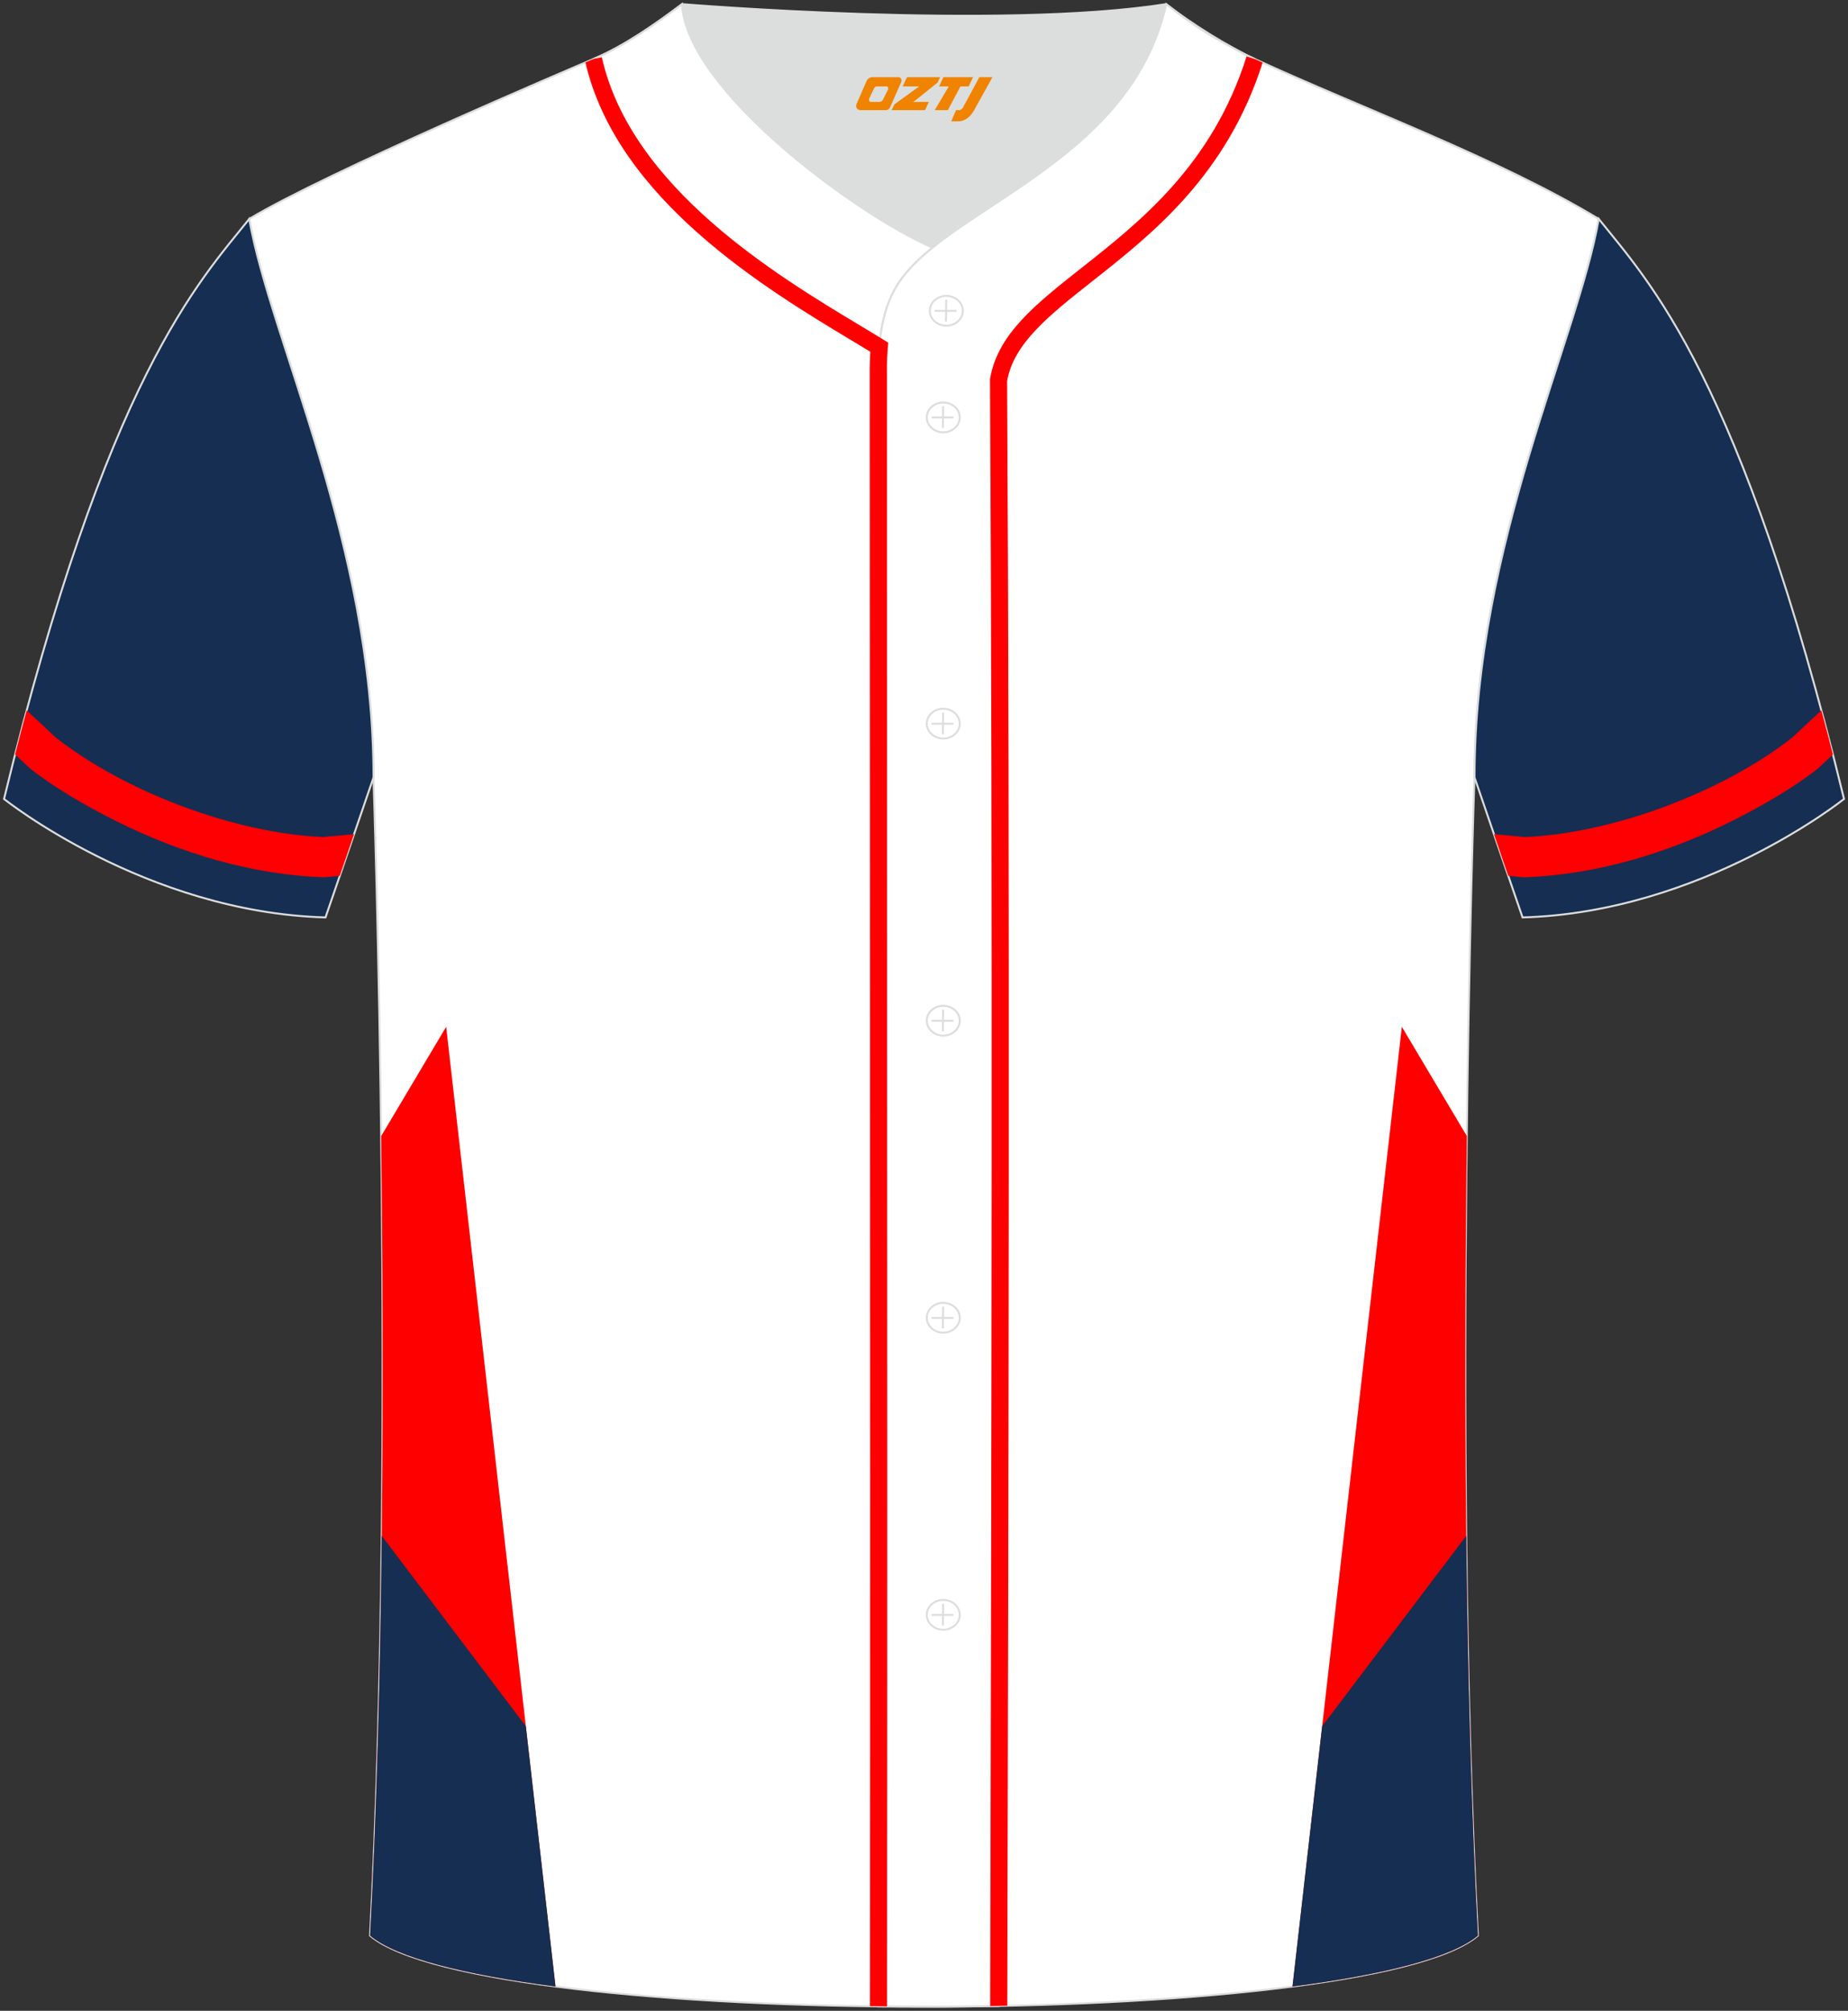 <?xml version="1.0" encoding="utf-8"?>
<!-- Generator: Adobe Illustrator 24.0.0, SVG Export Plug-In . SVG Version: 6.00 Build 0)  -->
<svg xmlns="http://www.w3.org/2000/svg" xmlns:xlink="http://www.w3.org/1999/xlink" version="1.1" id="图层_1" x="0px" y="0px" width="380.86px" height="414.34px" viewBox="0 0 380.86 414.34" enable-background="new 0 0 380.86 414.34" xml:space="preserve">
<rect x="0" y="0" width="380.86" height="414.34" fill="#333333" stroke="none"/>
<g>
	
		<path fill-rule="evenodd" clip-rule="evenodd" fill="#FFFFFF" stroke="#DCDDDD" stroke-width="0.4" stroke-miterlimit="22.926" d="   M76.27,398.84c5.38-101.42,0.7-238.66,0.7-238.66c0-47.82-21.33-90.3-25.6-115.07c15.77-9.52,66.73-31.17,70.91-32.94   c6.38-2.69,12.75-7.17,18.28-11.32c0,0,65.42,5.41,99.78,0c4.96,3.87,12.53,8.65,18.22,11.3c22.43,10.3,50.25,20.48,70.92,32.96   c-4.29,24.77-25.61,67.26-25.61,115.07c0,0-4.68,137.23,0.7,238.66C281.43,418.36,99.44,418.36,76.27,398.84z"/>
	<g>
		
			<path fill-rule="evenodd" clip-rule="evenodd" fill="#FFFFFF" stroke="#DCDDDD" stroke-width="0.4" stroke-miterlimit="22.926" d="    M122.37,12.14l-0.06,0.03c6.82,30.45,43.15,49.63,58.89,59.37c0.43-5.16,1.57-8.98,3.2-11.92c1.67-3.06,4.4-5.85,7.78-8.59    c-15.76-6.84-50.74-32.57-51.62-50.17C135.06,4.99,128.72,9.45,122.37,12.14z"/>
		
			<path fill-rule="evenodd" clip-rule="evenodd" fill="#FFFFFF" stroke="#DCDDDD" stroke-width="0.4" stroke-miterlimit="22.926" d="    M253.31,9.42c-4.3-2.28-7.35-4.18-12.96-8.56c-7.49,33.66-46.97,42.31-55.94,58.76c-2.05,3.68-3.31,8.75-3.39,16.1    c0,112.61,0.19,225.1,0,337.71l0.08,0c4.27,0,8.48,0.03,12.68,0.05c4.01-0.02,8.02-0.06,12.01-0.14    c0.26-111.59,0.66-223.41,0.01-334.98c3.28-19.78,40.15-26.12,52.8-66.19l-0.02-0.01C256.93,11.4,255.14,10.46,253.31,9.42z"/>
		<path fill-rule="evenodd" clip-rule="evenodd" fill="#FF0002" d="M124.03,11.79c6.03,26.9,36.13,45.01,53.25,55.3    c1.7,1.02,3.28,1.97,4.85,2.94l0.93,0.57l-0.09,1.07c-0.06,0.71-0.1,1.36-0.13,1.95c-0.03,0.7-0.05,1.4-0.06,2.08h0.01    c0,49.27,0.02,82.22,0.03,115.16c0.04,74.64,0.08,152.29-0.01,222.56l-3.53-0.04c0.09-70.27,0.05-147.89,0.01-222.52    c-0.02-46.58-0.05-91.45-0.05-115.16l0.01-0.01c0.01-0.79,0.03-1.53,0.06-2.21l0.05-1.01c-1.15-0.7-2.48-1.5-3.9-2.35    c-17.52-10.54-48.29-29.05-54.81-57.26l1.62-0.69L124.03,11.79L124.03,11.79z M204.07,413.36l0.01-5.89    c0.25-105.42,0.54-227.05-0.05-329.12l0-0.16l0.02-0.13c1.52-9.19,9.41-15.41,18.95-22.94c12.04-9.5,26.86-21.19,33.91-43.49    l1.68,0.53l1.63,0.74c-7.4,23.19-22.64,35.21-35.03,44.99c-8.91,7.03-16.28,12.84-17.63,20.62c0.59,102.04,0.3,223.59,0.05,328.96    l-0.01,5.82L204.07,413.36z"/>
		<g>
			<path fill-rule="evenodd" clip-rule="evenodd" fill="#FF0000" d="M302.3,234.08l-13.39-22.5l-22.53,197.75     c18.7-2.43,32.79-5.92,38.2-10.48C301.75,345.43,301.71,282.09,302.3,234.08z"/>
			<path fill-rule="evenodd" clip-rule="evenodd" fill="#152E51" d="M272.49,355.7l29.69-39.23c0.3,27.86,1.02,56.3,2.4,82.37     c-5.41,4.56-19.5,8.06-38.21,10.49L272.49,355.7z"/>
		</g>
		<g>
			<path fill-rule="evenodd" clip-rule="evenodd" fill="#FF0000" d="M78.56,234.09l13.39-22.51l22.53,197.75     c-18.7-2.43-32.79-5.92-38.2-10.48C79.11,345.43,79.15,282.09,78.56,234.09z"/>
			<path fill-rule="evenodd" clip-rule="evenodd" fill="#152E51" d="M108.37,355.7l-29.69-39.23c-0.3,27.87-1.02,56.3-2.4,82.37     c5.41,4.56,19.5,8.06,38.21,10.49L108.37,355.7z"/>
		</g>
	</g>
	
		<path fill-rule="evenodd" clip-rule="evenodd" fill="#152E52" stroke="#DCDDDD" stroke-width="0.4" stroke-miterlimit="22.926" d="   M51.37,45.11C41.13,57.93,22,77.56,0.83,164.63c0,0,29.2,23.38,66.25,24.41c0,0,7.17-20.83,9.9-28.86   C76.98,112.38,55.66,69.89,51.37,45.11z"/>
	<path fill-rule="evenodd" clip-rule="evenodd" fill="#FF0002" d="M3.11,155.47l3.11,2.9c5.18,4.09,12.07,8.01,17.9,10.91   c13.23,6.57,27.87,11,42.7,11.49l3.2-0.3l2.94-8.58l-6.36,0.59c-18.11-0.76-40.63-9.21-55-20.42l-6.1-5.68   C4.7,149.32,3.91,152.35,3.11,155.47z"/>
	
	<path fill-rule="evenodd" clip-rule="evenodd" fill="#DCDDDD" d="M192.19,51.03c14.78-11.95,42.05-22.78,48.15-50.17   c-34.36,5.41-99.78,0-99.78,0C141.45,18.46,176.43,44.19,192.19,51.03z"/>
	<g>
		<g>
			<path fill-rule="evenodd" clip-rule="evenodd" fill="none" stroke="#DCDDDD" stroke-width="0.4" stroke-miterlimit="22.926" d="     M195.03,67.11c1.87,0,3.4-1.38,3.4-3.07c0-1.7-1.54-3.07-3.4-3.07c-1.87,0-3.4,1.38-3.4,3.07     C191.62,65.74,193.16,67.11,195.03,67.11z"/>
			
				<line fill-rule="evenodd" clip-rule="evenodd" fill="none" stroke="#DCDDDD" stroke-width="0.4" stroke-miterlimit="22.926" x1="195.02" y1="61.75" x2="194.96" y2="66.23"/>
			
				<line fill-rule="evenodd" clip-rule="evenodd" fill="none" stroke="#DCDDDD" stroke-width="0.4" stroke-miterlimit="22.926" x1="192.62" y1="64.05" x2="197.14" y2="64.05"/>
		</g>
		<g>
			<path fill-rule="evenodd" clip-rule="evenodd" fill="none" stroke="#DCDDDD" stroke-width="0.4" stroke-miterlimit="22.926" d="     M194.4,89.08c1.87,0,3.4-1.38,3.4-3.07c0-1.69-1.54-3.07-3.4-3.07c-1.87,0-3.4,1.38-3.4,3.07C191,87.7,192.53,89.08,194.4,89.08z     "/>
			
				<line fill-rule="evenodd" clip-rule="evenodd" fill="none" stroke="#DCDDDD" stroke-width="0.4" stroke-miterlimit="22.926" x1="194.37" y1="83.72" x2="194.32" y2="88.19"/>
			
				<line fill-rule="evenodd" clip-rule="evenodd" fill="none" stroke="#DCDDDD" stroke-width="0.4" stroke-miterlimit="22.926" x1="191.99" y1="86.02" x2="196.5" y2="86.02"/>
		</g>
		<g>
			<path fill-rule="evenodd" clip-rule="evenodd" fill="none" stroke="#DCDDDD" stroke-width="0.4" stroke-miterlimit="22.926" d="     M194.4,152.18c1.87,0,3.4-1.38,3.4-3.07c0-1.69-1.54-3.07-3.4-3.07c-1.87,0-3.4,1.38-3.4,3.07     C191,150.8,192.53,152.18,194.4,152.18z"/>
			
				<line fill-rule="evenodd" clip-rule="evenodd" fill="none" stroke="#DCDDDD" stroke-width="0.4" stroke-miterlimit="22.926" x1="194.37" y1="146.82" x2="194.32" y2="151.3"/>
			
				<line fill-rule="evenodd" clip-rule="evenodd" fill="none" stroke="#DCDDDD" stroke-width="0.4" stroke-miterlimit="22.926" x1="191.99" y1="149.12" x2="196.5" y2="149.12"/>
		</g>
		<g>
			<path fill-rule="evenodd" clip-rule="evenodd" fill="none" stroke="#DCDDDD" stroke-width="0.4" stroke-miterlimit="22.926" d="     M194.4,213.39c1.87,0,3.4-1.38,3.4-3.07c0-1.69-1.54-3.07-3.4-3.07c-1.87,0-3.4,1.38-3.4,3.07S192.53,213.39,194.4,213.39z"/>
			
				<line fill-rule="evenodd" clip-rule="evenodd" fill="none" stroke="#DCDDDD" stroke-width="0.4" stroke-miterlimit="22.926" x1="194.37" y1="208.03" x2="194.32" y2="212.51"/>
			
				<line fill-rule="evenodd" clip-rule="evenodd" fill="none" stroke="#DCDDDD" stroke-width="0.4" stroke-miterlimit="22.926" x1="191.99" y1="210.33" x2="196.5" y2="210.33"/>
		</g>
		<g>
			<path fill-rule="evenodd" clip-rule="evenodd" fill="none" stroke="#DCDDDD" stroke-width="0.4" stroke-miterlimit="22.926" d="     M194.4,274.6c1.87,0,3.4-1.38,3.4-3.07c0-1.69-1.54-3.07-3.4-3.07c-1.87,0-3.4,1.37-3.4,3.07     C191,273.22,192.53,274.6,194.4,274.6z"/>
			
				<line fill-rule="evenodd" clip-rule="evenodd" fill="none" stroke="#DCDDDD" stroke-width="0.4" stroke-miterlimit="22.926" x1="194.37" y1="269.25" x2="194.32" y2="273.72"/>
			
				<line fill-rule="evenodd" clip-rule="evenodd" fill="none" stroke="#DCDDDD" stroke-width="0.4" stroke-miterlimit="22.926" x1="191.99" y1="271.55" x2="196.5" y2="271.55"/>
		</g>
		<g>
			<path fill-rule="evenodd" clip-rule="evenodd" fill="none" stroke="#DCDDDD" stroke-width="0.4" stroke-miterlimit="22.926" d="     M194.4,335.81c1.87,0,3.4-1.37,3.4-3.07c0-1.69-1.54-3.07-3.4-3.07c-1.87,0-3.4,1.38-3.4,3.07     C191,334.43,192.53,335.81,194.4,335.81z"/>
			
				<line fill-rule="evenodd" clip-rule="evenodd" fill="none" stroke="#DCDDDD" stroke-width="0.4" stroke-miterlimit="22.926" x1="194.37" y1="330.46" x2="194.32" y2="334.93"/>
			
				<line fill-rule="evenodd" clip-rule="evenodd" fill="none" stroke="#DCDDDD" stroke-width="0.4" stroke-miterlimit="22.926" x1="191.99" y1="332.76" x2="196.5" y2="332.76"/>
		</g>
	</g>
	
	
		<path fill-rule="evenodd" clip-rule="evenodd" fill="#152E52" stroke="#DCDDDD" stroke-width="0.4" stroke-miterlimit="22.926" d="   M329.49,45.11c10.24,12.81,29.37,32.44,50.55,119.52c0,0-29.2,23.38-66.25,24.41c0,0-7.17-20.83-9.9-28.86   C303.89,112.38,325.2,69.89,329.49,45.11z"/>
	<path fill-rule="evenodd" clip-rule="evenodd" fill="#FF0002" d="M377.75,155.47l-3.11,2.9c-5.18,4.09-12.07,8.01-17.9,10.91   c-13.23,6.57-27.87,11-42.7,11.49l-3.2-0.3l-2.94-8.58l6.37,0.59c18.11-0.76,40.63-9.21,55-20.42l6.1-5.68   C376.16,149.32,376.96,152.35,377.75,155.47z"/>
</g>
<g>
	<path fill="#F08300" d="M201.84,15.9l-3.4,6.3c-0.2,0.3-0.5,0.5-0.8,0.5h-0.6l-1,2.3h1.2c2,0.1,3.2-1.5,3.9-3L204.54,15.9h-2.5L201.84,15.9z"/>
	<polygon fill="#F08300" points="194.64,15.9 ,200.54,15.9 ,199.64,17.8 ,197.94,17.8 ,195.34,22.7 ,192.64,22.7 ,195.54,17.8 ,193.54,17.8 ,194.44,15.9"/>
	<polygon fill="#F08300" points="188.64,21 ,188.14,21 ,188.64,20.7 ,193.24,17 ,193.74,15.9 ,186.94,15.9 ,186.64,16.5 ,186.04,17.8 ,188.84,17.8 ,189.44,17.8 ,184.34,21.5    ,183.74,22.7 ,190.34,22.7 ,190.64,22.7 ,191.44,21"/>
	<path fill="#F08300" d="M185.14,15.9H179.84C179.34,15.9,178.84,16.2,178.64,16.6L176.54,21.4C176.24,22,176.64,22.7,177.34,22.7h5.2c0.4,0,0.7-0.2,0.9-0.6L185.74,16.9C185.94,16.4,185.64,15.9,185.14,15.9z M183.04,18.4L181.94,20.6C181.74,20.9,181.44,21,181.34,21l-1.8,0C179.34,21,178.94,20.9,179.14,20.3l1-2.1c0.1-0.3,0.4-0.4,0.7-0.4h1.9   C182.94,17.8,183.14,18.1,183.04,18.4z"/>
</g>
</svg>